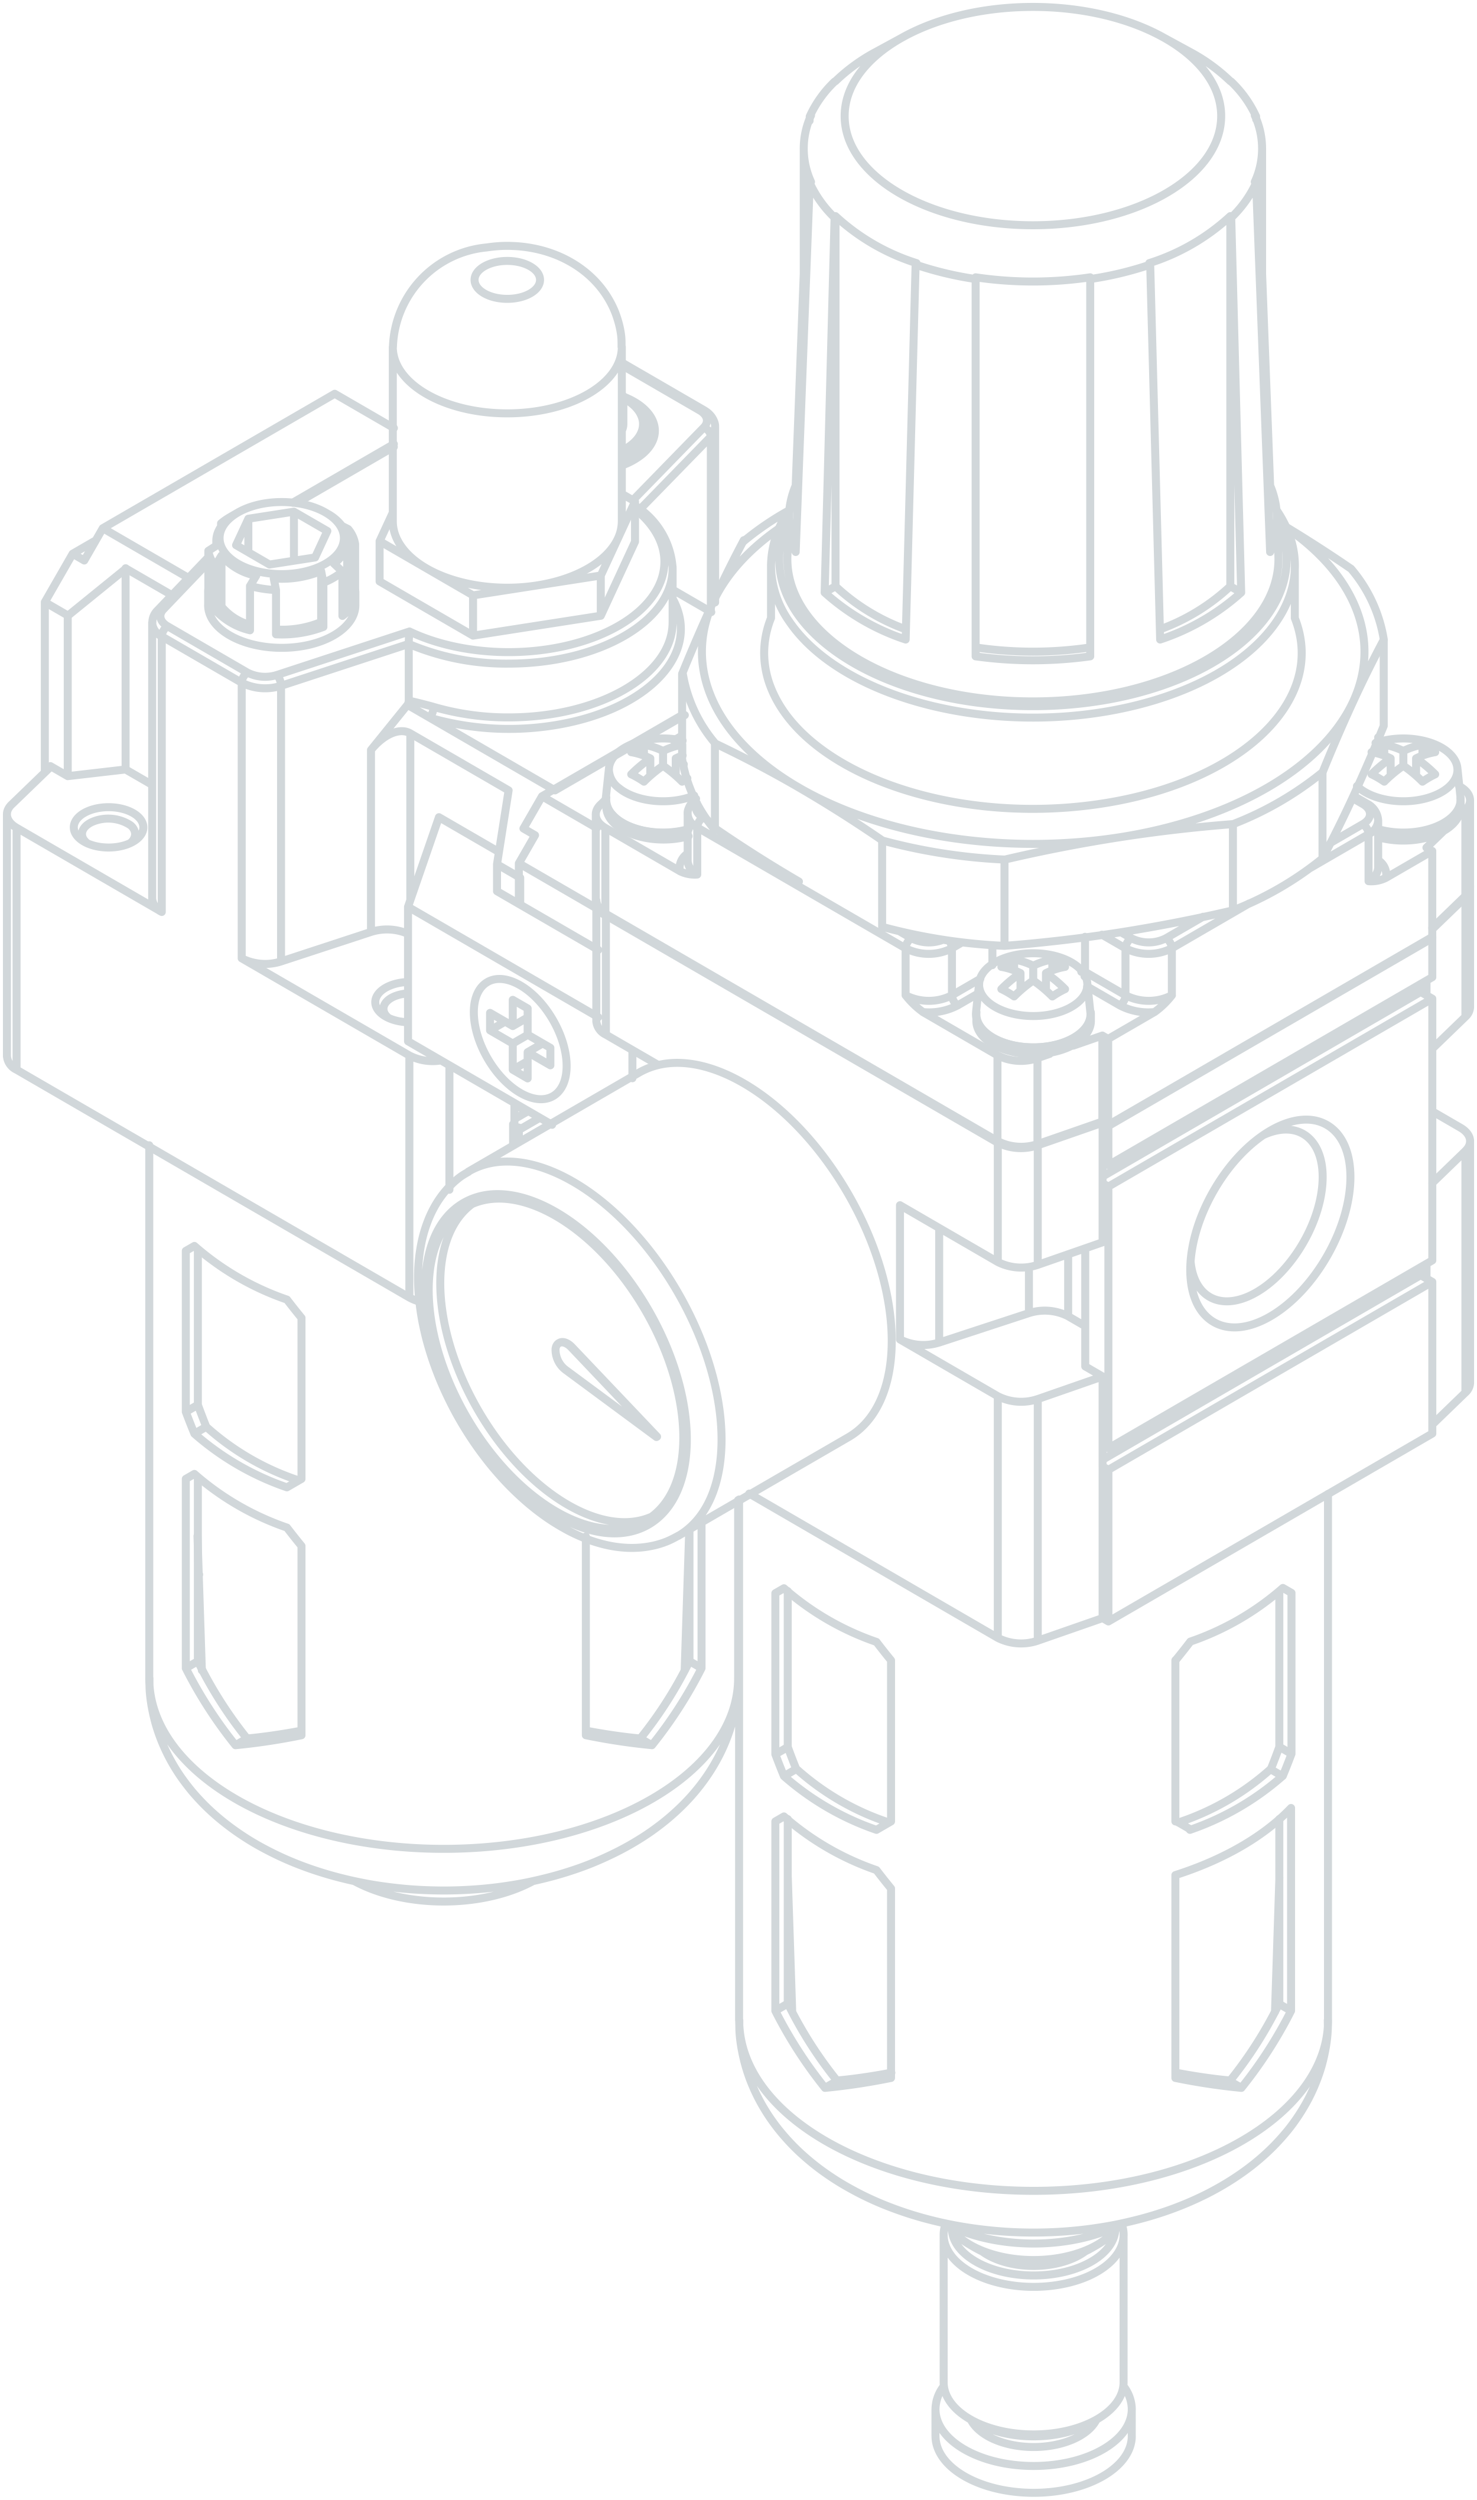 <svg xmlns="http://www.w3.org/2000/svg" xmlns:xlink="http://www.w3.org/1999/xlink" width="276.903" height="468.588" viewBox="0 0 276.903 468.588">
  <defs>
    <clipPath id="clip-path">
      <rect id="Rettangolo_2924" data-name="Rettangolo 2924" width="276.903" height="468.588" fill="none" stroke="#d1d7da" stroke-width="1.5"/>
    </clipPath>
  </defs>
  <g id="Raggruppa_540" data-name="Raggruppa 540" transform="translate(0 0)">
    <g id="Raggruppa_464" data-name="Raggruppa 464" transform="translate(0 0)" clip-path="url(#clip-path)">
      <path id="Tracciato_1490" data-name="Tracciato 1490" d="M76.609,154.614a27,27,0,0,1-6.15-13.3m131.532-6.18q-2.721,6.694-5.742,13.257m0,0q-2.7,5.863-5.734,11.573m0,0a62.127,62.127,0,0,1-16.792,9.737m0,0q-10.627,2.474-21.411,4.167m0,0q-10.661,1.644-21.415,2.484m0,0a105.755,105.755,0,0,1-22.938-3.565m0-15.924V172.79m22.938,3.565V160.427m-54.288-5.813V138.686m-6.15-13.3v15.928m103.264,12.453V169.7m16.792-9.737V144.039m11.476-24.83v15.928M81.939,100.558a55.079,55.079,0,0,1,8.615-5.865m-4.713,26.764a17.658,17.658,0,0,1,1.283-6.55m98.2,0c6.236,15.726-10.691,31.4-37.814,35.016S93.359,143.721,87.124,128a17.635,17.635,0,0,1-1.283-6.542m130.566,27.677v1.257m0,0c0,3.441-4.81,6.224-10.739,6.224a17.516,17.516,0,0,1-4.717-.628m15.434-7.242c.37,3.438-4.133,6.389-10.051,6.6a17.7,17.7,0,0,1-5.383-.617M71.5,151.67l0-.037a2.087,2.087,0,0,1,.195-1.066,3.71,3.71,0,0,1,.516-.931,3.923,3.923,0,0,1,.8-.8l.064-.052m125.767.9a3.787,3.787,0,0,1,2.113,3.2m-4.627-4.661,2.514,1.463m2.113,3.221v8.809M71.5,160.457v-8.805M179.192,26.913V62.842m-85.93,0V26.913M160.391,5.9l5.248,2.858m-58.829,0L112.062,5.9m69.908,89.827.277,7.549m-92.045,0,.277-7.549m94.847,9.378v9.8m-98.2,0v-9.8M54.274,168.08V151.726m163.907-2.667v16.354m-97.713,9.958a2.4,2.4,0,0,1,.569,1.44m-8.682,0a2.431,2.431,0,0,1,1.085-1.889m40.148,1.889a2.427,2.427,0,0,1,1.081-1.889m-81.374-20.76a2.407,2.407,0,0,1,1.085-1.882m86.8,22.642a2.414,2.414,0,0,1,1.089,1.889m35.8-23.278a2.426,2.426,0,0,1,1.085,1.889m-1.085-5.66a.756.756,0,0,1,.767-.075m2.113,3.206a3.055,3.055,0,0,1-1.8,2.529m-10.863,6.3,10.863-6.3m-36.886,21.389,14.48-8.4m22.406-12.991v8.805m-36.886,12.583a9.55,9.55,0,0,1-8.682,0m-80.292-22.65a3.071,3.071,0,0,1-1.8-2.5m77.682,22.6,4.406,2.551m0,0v8.805M73.295,154.161l39.06,22.65m8.682,0a9.55,9.55,0,0,1-8.682,0m0,0v8.805m7.014-10.406a7.268,7.268,0,0,1-5.929-.288M75.184,152.744l-.8-.464m39.06,22.642-2.252-1.305m43.481,1.305-1.941-1.126M74.379,152.28c-1.2-.7-1.646-1.724-1.141-2.675m87.942,25.317a7.164,7.164,0,0,1-6.512,0m13.455-4.025-6.943,4.025m36.89-21.389-6.052,3.512m6.052-7.283c1.8,1.047,1.8,2.731,0,3.771m-1.938-4.889,1.938,1.118m-77.034,27.048,1.919-1.115m5.674.524v3.744M202.41,163.6a6.1,6.1,0,0,1-3.254.628m3.254-25.788a16.154,16.154,0,0,1-1.455-1.178m0,24.456a3.075,3.075,0,0,1-1.8,2.51m1.8-26.416a2.362,2.362,0,0,1-.086.617m.086,21.871a3.2,3.2,0,0,1,1.459,3.3m0,0,8.682-5.031m-57.5,27.048a2.419,2.419,0,0,1-1.085,1.889m-6.512-6.288a3.823,3.823,0,0,1-.1.842m-23.76,5.446a2.4,2.4,0,0,1-1.089-1.889m-5.428,3.146a15.632,15.632,0,0,1-3.254-3.146m49.915,0a15.742,15.742,0,0,1-3.258,3.146m-37.975-3.146a9.55,9.55,0,0,1-8.682,0m13.979-3.071-5.3,3.071m0,0v-8.805m24.954,4.406h-.707m8.3,4.4-7.6-4.4m0,0v-6.561m16.279,10.96a9.55,9.55,0,0,1-8.682,0m8.682,0v-8.805m-3.258,11.951a11.5,11.5,0,0,1-6.509-1.257m-6.1-3.535,6.1,3.535m-30.378,0,3.774-2.188m-3.774,2.188a11.535,11.535,0,0,1-6.516,1.257m43.4,0-8.678,5.031M70.448,136.88c-.135.1-.273.2-.411.3m3.258,25.8a6.25,6.25,0,0,1-3.258-.628m3.258.628a3.09,3.09,0,0,1-1.8-2.517m1.8,2.517v-8.813m-3.258,8.184a3.215,3.215,0,0,1,1.463-3.3m-1.526-21.022a2.79,2.79,0,0,1,.064-.845m0,0-1.152.67M181.993,96.328a17.028,17.028,0,0,1,1.8,7.515m0,0c0,15.228-21.3,27.58-47.569,27.58s-47.562-12.352-47.562-27.58a17.028,17.028,0,0,1,1.8-7.515M87.124,105.1a18.425,18.425,0,0,1,3.385-10.384m91.38-.079c9.969,14.618-2.4,31.159-27.613,36.931s-53.749-1.384-63.714-16.006A18.5,18.5,0,0,1,87.124,105.1M173.4,14.352l-.172-.094m-7.593-5.5a33.991,33.991,0,0,1,7.593,5.5m4.833,19.07-.243-.187m2.877,69.381q-.163-4.332-.329-8.656-1.15-30.271-2.3-60.538m-.243-12.643a14.879,14.879,0,0,1,0,12.456m0-12.456.243.187m1.126,29.514q.589,15.514,1.178,31.025.163,4.332.329,8.656m-2.633-69.194c.008.191.011.382.022.565m2.136,68.629h.475m0,0a15.832,15.832,0,0,1,0,12.456M173.4,14.352a21.286,21.286,0,0,1,4.661,6.52M158.214,48.653l-.168-.284m2.031,70.563q-.112-4.4-.228-8.794-.814-30.742-1.635-61.485m15.019-9.09a40.192,40.192,0,0,1-15.187,8.805m15.187-8.805.172.281m-.172,69.1V39.564m.172.281q.814,30.742,1.631,61.488.118,4.393.236,8.787m-2.039-1.175,2.039,1.175m-2.039-1.175a38.464,38.464,0,0,1-13.107,8.05m15.146-6.875a42.828,42.828,0,0,1-15.194,8.813m17.989-85.6a21.361,21.361,0,0,1-4.661,6.516m-47.921,11.51v-.322m0,71.049V51.354m21.482-.322a73.311,73.311,0,0,1-21.482,0m21.482,0v.322m0,0v70.728m0-1.672a73.055,73.055,0,0,1-21.482,0m21.482,1.672a78.258,78.258,0,0,1-21.482,0m32.73-73.428a63.619,63.619,0,0,1-11.248,2.7M99.041,39.844l.176-.281m-2.035,70.556q.112-4.388.232-8.787.814-30.742,1.627-61.488m.176,69.1V39.564M114.4,48.369a40.192,40.192,0,0,1-15.187-8.805M114.4,48.369l-.168.284m0,0q-.814,30.737-1.627,61.485-.123,4.393-.239,8.794m.019-1.915a38.528,38.528,0,0,1-13.171-8.072m-2.035,1.175,2.035-1.175m13.152,9.987a42.758,42.758,0,0,1-15.187-8.813m28.3-58.765a63.54,63.54,0,0,1-11.248-2.7M94.388,20.872l.236-.187M94.354,21.7l.034-.83M91.751,90.066q.163-4.332.329-8.656.589-15.514,1.182-31.025m1.362-17.244a14.907,14.907,0,0,1,0-12.456m0,12.456-.236.187m0,0q-1.161,30.26-2.308,60.538-.168,4.32-.329,8.656m0-12.456h.471m-.471,12.456a15.8,15.8,0,0,1,0-12.456m7.29-50.222a21.27,21.27,0,0,1-4.653-6.516m4.829-19.07a33.906,33.906,0,0,1,7.593-5.5m-7.593,5.5-.176.094m-4.653,6.52a21.2,21.2,0,0,1,4.653-6.52m72.478,6.456c0,11.3-15.8,20.465-35.3,20.465S100.93,32.109,100.93,20.808,116.734.347,136.223.347,171.52,9.508,171.52,20.808Zm10.728,82.466c0,.191.011.382.011.569m0,0c0,14.738-20.611,26.686-46.036,26.686s-46.032-11.948-46.032-26.686c0-.187,0-.378.011-.569m39.381,93.59-13.975-8.1m23.745,7.844-2.274.789m12.165-4.231-5.428,1.885m6.516-1.257-1.088-.628M137.08,197.4a9.663,9.663,0,0,1-7.5-.531m86.8-50.323-.243-.146m.243.146c1.99,1.152,2.372,2.944.924,4.347m-6.213,7.68L210,157.939m5.936-5.734,1.365-1.317m-7.3,7.051,3.258-3.146M56.047,149.022l-.9.875m.924,4.347,13.967,8.1m-13.967-8.1c-1.994-1.156-2.372-2.944-.924-4.347m155.947,8.671v16.354m-60.759,18.871v16.358m-1.088-16.986v16.358M137.08,197.4v16.361m-7.5-16.893v16.354M56.069,154.244V170.6M217.3,150.888v16.354m-6.213,7.679-60.759,35.229m0,0-1.088-.628m0,0-12.165,4.234m0,0a9.713,9.713,0,0,1-7.5-.539m0,0L56.069,170.6m0,0a3.08,3.08,0,0,1-1.8-2.517m163.907-2.667a2.58,2.58,0,0,1-.875,1.829m0,0-6.213,6M47.35,250.823l.108-.064m.318,34.474c-.565-.337-1.044-.625-1.534-.935-.924-.591-1.889-1.272-2.832-1.994s-1.852-1.474-2.749-2.274-1.788-1.653-2.656-2.536-1.7-1.814-2.529-2.772-1.612-1.953-2.383-2.974-1.515-2.072-2.226-3.153-1.392-2.177-2.042-3.3-1.261-2.263-1.837-3.419-1.126-2.327-1.627-3.5-.965-2.368-1.392-3.557-.8-2.39-1.145-3.58-.628-2.39-.883-3.576-.453-2.372-.606-3.539-.266-2.334-.329-3.471-.071-2.274-.037-3.378.135-2.188.277-3.243a29.07,29.07,0,0,1,.584-3.079,24.67,24.67,0,0,1,.9-2.873,20.739,20.739,0,0,1,1.2-2.615,18.684,18.684,0,0,1,1.485-2.319,17.727,17.727,0,0,1,1.743-2,14.023,14.023,0,0,1,1.949-1.65c.408-.273.812-.509,1.294-.778m39.348,68.207c-.726.4-1.35.726-2.027,1.017a16.251,16.251,0,0,1-2.372.767,18.866,18.866,0,0,1-2.5.415,19.519,19.519,0,0,1-2.607.071,22.361,22.361,0,0,1-2.716-.284,24.3,24.3,0,0,1-2.794-.647,26.522,26.522,0,0,1-2.858-1A31.042,31.042,0,0,1,49,285.914c-.393-.213-.774-.426-1.219-.681M30.438,218.642l31.9-18.5m39.284,68.322-31.9,18.49m-3.958-18.6L49.811,251.571m-2.353-.812c.613-.359,1.545-.037,2.353.812m-.112.064.112-.064m15.838,16.852L49.7,251.635m15.95,16.788.108-.064m-17.173-12.55,17.065,12.613M48.584,255.809a4.747,4.747,0,0,1-1.852-3.909c.161-1.279,1.257-1.608,2.446-.733a3.762,3.762,0,0,1,.52.468M29.941,225.327c9.325-5.405,24.438,3.363,33.755,19.575s9.325,33.737,0,39.142-24.43-3.355-33.755-19.571S20.619,230.732,29.941,225.327Zm34.807,58.028c-9.9,4.347-24.98-5.521-33.688-22.047-7.923-15.041-7.923-30.692,0-36.546m33.1,60.082c-9.576,5.551-25.1-3.453-34.676-20.106s-9.58-34.657,0-40.208,25.1,3.449,34.676,20.1S73.732,279.289,64.16,284.844Zm-33.722-66.2c10.844-6.292,28.432,3.9,39.277,22.773,10.837,18.842,10.852,39.209.034,45.527M30.39,218.665l.049-.022m31.9-18.5c10.844-6.288,28.432,3.909,39.284,22.773s10.844,39.258,0,45.55" transform="translate(57.422 0.951)" fill="none" stroke="#d1d7da" stroke-linecap="round" stroke-linejoin="round" stroke-width="1.5"/>
      <path id="Tracciato_1491" data-name="Tracciato 1491" d="M211.086,259.274l2.222,1.294m0,0a51.684,51.684,0,0,1-17.345,10.066m-2.731-1.582V238.858m21.688,65.7V266.535m-2.263,36.714,2.263,1.309m0-38.023c-5.035,5.293-12.554,9.658-21.688,12.58m0,0v38.027M205.61,319a118.726,118.726,0,0,1-12.378-1.863m21.688-12.583A82.491,82.491,0,0,1,205.61,319m-2.162-1.257L205.61,319M120.5,255.159l-2.263,1.309m21.688-17.611c-.924-1.126-1.837-2.282-2.731-3.449m-17.345-10.066-1.612.931m1.612,34.294c-.569-1.362-1.1-2.731-1.612-4.1m18.957,14.166,2.731-1.582m-20.076-.935-1.612.935m21.688,12.576q-1.386-1.689-2.731-3.449m0-42.77a51.686,51.686,0,0,1-17.345-10.066m-1.612,31.126V226.274m1.612,34.294,2.229-1.294m15.116,11.36a51.685,51.685,0,0,1-17.345-10.066m20.076-21.711v30.194m-21.688,0v35.506m18.957-26.379a51.742,51.742,0,0,1-17.345-10.062M127.54,319l2.173-1.257m-11.48-13.189,2.263-1.309m19.425,13.893V281.628M127.54,319a82.681,82.681,0,0,1-9.307-14.446m21.688,12.583A118.636,118.636,0,0,1,127.54,319M248.481,93.74v22.646m0,25.159v45.288M84.672,119.053V96.411m82.758,68.311a9.688,9.688,0,0,1-7.492-.535m0-22.642v22.642m0,0L141.6,153.545m25.833-11.469a9.671,9.671,0,0,1-7.492-.531m0,0L86.468,98.925m80.962,65.8V142.077m0,93.1a9.688,9.688,0,0,1-7.492-.531m0-45.3v45.3m0,0L113.34,207.6m54.089-17.723a9.655,9.655,0,0,1-7.492-.535m0,0L141.6,178.708m25.833,56.465V189.882m81.052-73.5a2.577,2.577,0,0,1-.879,1.829m0-22.646v22.646m.879-24.475a2.57,2.57,0,0,1-.879,1.829m0,0-6.206,6m7.085,85.26a2.585,2.585,0,0,1-.879,1.833m0-45.292v45.292m0,0-6.206,6m5.289-55.642c1.986,1.156,2.368,2.944.916,4.347m-.916-4.347-5.289-3.067m-92.449,43.328a9.674,9.674,0,0,1-7.35-.58m7.35.58V157.813m-7.35-4.268v25.163m24.176-4.938a9.685,9.685,0,0,1,7.354.583m-7.354-9.232v8.648m0,0-16.825,5.517m24.179-4.934V162.743M86.468,121.57a3.09,3.09,0,0,1-1.8-2.517m1.8-20.128a3.08,3.08,0,0,1-1.8-2.514m1.8,25.159V98.925m0,22.646,9.561,5.544M221.646,138.5c5.869,3.4,5.869,14.431,0,24.632s-15.363,15.714-21.224,12.314-5.869-14.428,0-24.628S215.785,135.1,221.646,138.5Zm-11.974,1.915c6.819-3.157,11.79,1.014,11.11,9.322s-6.767,17.607-13.59,20.772c-2.85,1.32-5.514,1.4-7.534.224m0,0c-2.027-1.171-3.292-3.527-3.576-6.67M241.4,110.8l-60.725,35.225m-1.085,2.136,59.637-34.593m0,0v-1.515m1.089,2.143-1.089-.628m-58.552,36.482L241.4,114.826M179.587,145.4l1.085.628m0,4.025-1.085-.628m61.81-34.6-1.085-.628m1.085-3.4v-7.552m-60.725,42.778v-7.549m-1.085,6.92V137.85m0,11.573V145.4m60.725-31.2v-2.764m0,55.855v-2.772m1.085-.628L180.671,199.11m-1.085,2.143,59.637-34.593m0,0v-1.515m1.089,2.143-1.089-.628m-58.552,36.482L241.4,167.913m0,0-1.085-.625m-59.64,35.854-1.085-.628m61.81-38.626V114.826M180.671,199.11l-1.085-.628m1.085.628V150.052m-1.085,48.43v-12.83m0,16.863v-4.032m0-37.99-12.157,4.231m8.906,11.491-3.209-1.859m3.209,9.408V161.621m3.251,24.03-3.251-1.889m3.251,1.889-12.157,4.231m12.157-29.39V149.423m61.81-.041,6.206-6.007M241.4,124.215l6.206-6m-6.206,78.13V167.913m-60.725,63.654V203.142m-1.085,27.8V202.514m0-64.664-12.157,4.227M241.4,103.249l-60.725,35.229m0,0-1.085-.628m0,93.089-12.157,4.234m13.242-3.606-1.085-.628m61.81-34.593-60.725,35.222M176.706,111.83l.584,5.5m-21.426,0,.591-5.5m10.122-3.176a13.188,13.188,0,0,1,3.58-1.167m-9.546,5.54a24.819,24.819,0,0,1,3.58-2.993m4.773,2.072-.5.741m1.7-5.36v2.035m-5.966,3.763v-3.251m2.387,1.384v-2.764m2.386,1.38a13.453,13.453,0,0,1,3.58-1.167M163,114.407a25.278,25.278,0,0,1,3.58-2.989m-5.966,1.608a16.818,16.818,0,0,1,2.387,1.38m7.16-6.92a17.629,17.629,0,0,1,2.387,1.38m-11.933,0a13.453,13.453,0,0,1,3.58,1.167m4.773,3.251v-3.251M163,107.487a13.189,13.189,0,0,1,3.58,1.167M163,107.487v2.035m1.193,2.6.5.733m4.276-2.817a24.819,24.819,0,0,1,3.58,2.993m-5.966-1.608a25.281,25.281,0,0,1,3.58,2.989m-9.546-5.54a17.632,17.632,0,0,1,2.387-1.38m7.16,6.92a16.821,16.821,0,0,1,2.387-1.38m-16.111-.834c0-3.251,4.545-5.884,10.145-5.884s10.145,2.633,10.145,5.884-4.545,5.884-10.145,5.884S156.432,115.443,156.432,112.193Zm-.591,5.529a3.3,3.3,0,0,1,.022-.389m21.426,0c.367,3.438-4.13,6.389-10.051,6.6s-11.009-2.4-11.375-5.835a3.161,3.161,0,0,1-.022-.378M10.72,240.732,9.9,215.55m92.154,0-.819,25.182M246.1,71.577l.584,5.5M230.01,68.614a13.014,13.014,0,0,1,3.58,1.167m2.383,1.38a24.83,24.83,0,0,1,3.58,2.985m-5.963-1.122V69.782m4.769,3.243V69.782m-5.966-2.555v2.039m1.2,2.581.5.741m-1.7-5.36a13.188,13.188,0,0,1,3.58,1.167m2.387,1.388a24.749,24.749,0,0,1,3.58,2.985m-2.387,1.38a17.189,17.189,0,0,1,2.387-1.38M230.01,68.614a18.758,18.758,0,0,1,2.383-1.388m0,6.92a25.244,25.244,0,0,1,3.58-2.985m0,0V68.394m-5.963,4.373a24.358,24.358,0,0,1,3.58-2.985m4.272,2.809.5-.733m1.193-2.592V67.227m-3.58,1.167a13.272,13.272,0,0,1,3.58-1.167m-1.193,2.555a12.935,12.935,0,0,1,3.58-1.167M230.01,72.767a16.937,16.937,0,0,1,2.383,1.38m7.16-6.92a18.532,18.532,0,0,1,2.387,1.388m-11.184-1.721c4.8-1.676,11.035-.774,13.915,2.016s1.328,6.4-3.475,8.072-11.031.774-13.919-2.012m19.41,2.11c.37,3.43-4.13,6.385-10.047,6.6a17.753,17.753,0,0,1-5.375-.621m-144.8-5.978.587-5.5m4.16-2.963a12.935,12.935,0,0,1,3.58,1.167m2.387,1.38a25.243,25.243,0,0,1,3.58,2.985m-5.966-1.122V69.782m4.769,3.243V69.782M93.6,67.227v2.039m1.2,2.581.509.741M93.6,67.227a13.169,13.169,0,0,1,3.584,1.167m2.383,1.388c.5.34,1.006.711,1.5,1.107m-.307,3.258c.322-.221.651-.434.98-.625M91.214,68.614A18.757,18.757,0,0,1,93.6,67.227m0,6.92a25.477,25.477,0,0,1,3.584-2.985m0,0V68.394m-5.966,4.373a24.751,24.751,0,0,1,3.58-2.985m4.272,2.809.5-.733m1.2-2.592V67.227m-3.58,1.167a13.188,13.188,0,0,1,3.58-1.167m-1.2,2.555c.434-.209.86-.393,1.287-.55m-9.636,3.535a16.938,16.938,0,0,1,2.383,1.38M87.032,71.94c0-3.251,4.545-5.892,10.148-5.892a16.665,16.665,0,0,1,3.67.408m2.173,10.294c-4.578,1.87-10.908,1.234-14.136-1.421a4.465,4.465,0,0,1-1.855-3.389m-.587,5.521a2.61,2.61,0,0,1,.022-.382m15.423,5.978c-5.33,1.511-11.757.224-14.353-2.865a4.225,4.225,0,0,1-1.092-2.731m96.209,7.126c-21.438,3.329-44.3-.224-59.992-9.325m0,0c-15.688-9.1-21.815-22.373-16.077-34.8m0,0c2.334-5.046,6.539-9.744,12.31-13.762m95.36,0c12.946,9,17.54,21.09,12.314,32.413m0,0c-5.746,12.434-22.489,22.144-43.915,25.477M106.585,40.459q2.7-5.863,5.734-11.573M100.85,53.716q2.721-6.688,5.734-13.257M107,67.013a26.965,26.965,0,0,1-6.146-13.3M107,67.013q8,3.8,15.666,8.248m0,0q8.012,4.668,15.666,9.931m22.926,3.561a105.843,105.843,0,0,1-22.926-3.561m22.926,3.561q10.616-2.486,21.4-4.167m0,0q10.644-1.65,21.4-2.484m16.78-9.737a62.015,62.015,0,0,1-16.78,9.737m16.78-9.737q2.71-6.694,5.734-13.257m0,0q2.7-5.863,5.734-11.574m-6.146-13.3a27.009,27.009,0,0,1,6.146,13.3M214.027,26.409q6.172,3.742,12.131,7.829m-103.5,58.634Q114.649,88.2,107,82.941" transform="translate(27.124 72.377)" fill="none" stroke="#d1d7da" stroke-linecap="round" stroke-linejoin="round" stroke-width="1.5"/>
      <path id="Tracciato_1492" data-name="Tracciato 1492" d="M16.621,110.473l4.9,2.835m-4.9-2.835V72.76M5.777,111.726l10.844-1.253M5.777,111.726V81.554m-3.251,28.29,3.251,1.882m84.575,68.509V177.6m-1.085,3.262V176.97M141.6,343.39l-.827-25.163m92.158,0-.823,25.163m-56.1,76.952-1.081-.628m23.854,0-1.089.628m-21.684-32.686-1.081-.628m23.854,0-1.089.628m-29.237,35.2v-5.031m36.8,0v5.031M169.99,412.8V385.139m33.733,0V412.8m-1.541-28.6c-.3,4.908-7.4,8.742-15.868,8.57-8.046-.165-14.495-3.905-14.783-8.57m32.192,28.6c0,5.4-7.545,9.774-16.866,9.774S169.99,418.2,169.99,412.8m0-27.662a5.808,5.808,0,0,1,.374-2.039m32.989,0c1.949,5.278-3.86,10.478-12.969,11.6s-18.075-2.237-20.02-7.519a5.818,5.818,0,0,1-.374-2.046m27.707,35.2c-5.985,3.471-15.692,3.471-21.684,0m26.723-36.927c-3.146,5.08-12.8,7.724-21.572,5.906-4.747-.987-8.484-3.153-10.186-5.906m26.719,4.242c-5.985,3.471-15.692,3.471-21.684,0M203.682,413.5a7.1,7.1,0,0,1,1.579,4.324m0,0c0,5.891-8.241,10.664-18.4,10.664s-18.4-4.773-18.4-10.664a7.1,7.1,0,0,1,1.575-4.324m28.612,6.288c-1.87,3.778-8.667,5.955-15.183,4.867-4.055-.673-7.227-2.517-8.394-4.867m30.191,3.067c0,5.888-8.241,10.664-18.4,10.664s-18.4-4.777-18.4-10.664m28.032-34.571c-4.193,3.082-11.9,3.613-17.222,1.182a11.686,11.686,0,0,1-2.05-1.182M84.255,12.626c.718-.1,1.324-.176,1.96-.224a22.588,22.588,0,0,1,2.9-.06A25.081,25.081,0,0,1,95,13.247a24.317,24.317,0,0,1,2.6.9,21.577,21.577,0,0,1,2.416,1.186,19.856,19.856,0,0,1,2.192,1.433,18.959,18.959,0,0,1,1.938,1.657,18.354,18.354,0,0,1,3.071,3.924,18.354,18.354,0,0,1,1.1,2.207,19.389,19.389,0,0,1,.774,2.334,15.47,15.47,0,0,1,.479,2.66c.037.55.037,1.089.034,1.709m-42.864.049A19.377,19.377,0,0,1,84.255,12.626m25.4,18.651V63.958m-42.935,0V31.276M94.321,18.7c0,1.968-2.749,3.557-6.142,3.557s-6.131-1.59-6.131-3.557,2.749-3.554,6.131-3.554S94.321,16.737,94.321,18.7Zm15.333,12.568c0,6.872-9.606,12.445-21.46,12.453S66.73,38.159,66.719,31.288M73.007,72.76c-4.029-2.338-6.288-5.5-6.288-8.8M93.741,75.977c-7.406,1.156-15.31-.075-20.734-3.217m35.917-5.585c-1.99,4.3-7.773,7.653-15.183,8.8m15.913-12.019a7.58,7.58,0,0,1-.729,3.217M66.719,62.32l-2.476,5.36m8.764,5.08,8.757,5.076m11.977-1.859,11.97-1.859m3.213-6.943,3.2-6.935M64.243,67.68v7.541m17.521,2.615v7.549m23.947-11.267v7.541m6.415-21.419v7.541m-47.884,7.44L81.764,85.385m0,0,23.947-3.726m0,0,6.415-13.878m0-7.541L109.654,58.8m-3.943,15.314,3.213-6.943M81.764,77.836l11.977-1.859m-29.5-8.3,8.764,5.08M58.168,67.6v9.554M33.629,68.533V67.6m20.506-5.278.43.251M36.139,63.2l1.515-.879M59.7,77.155v2.517m-27.6,0V77.155m5.244-8.727L43.6,72.057m-3.965-2.3V63.476m0,0-2.3,4.953m10.848,2.918v-9.2m0,0-8.551,1.328m14.813,2.3-6.262-3.625m3.969,8.581,2.293-4.956M43.6,72.057l8.555-1.328M34.52,64.336a11.6,11.6,0,0,1,1.62-1.133m18.426-.628a8.512,8.512,0,0,1,2.622,2.252m0,0c.389.195.778.385,1.163.587m-.281,1.317c.389,1.837-.468,3.681-2.379,5.158m2.379-5.158c.531.5,1.062,1.006,1.586,1.507m0,0v8.3m-3.965-4.65c.531.5,1.055,1,1.579,1.5m0,8.3v-8.3m.9,2.91,1.489.239m-1.489.617a4.612,4.612,0,0,1-.9,2.66m2.387-3.277a5.79,5.79,0,0,1-2.387,5.151m1.081-16.275a5.64,5.64,0,0,1,1.305,2.824M53.283,73.28a19.262,19.262,0,0,1-8.888,1.38m8.888-1.38c.138.726.281,1.448.423,2.177m-.423,7.38V73.28m.423,2.177v8.3m-9.31-9.093c.142.726.284,1.448.426,2.177m0,8.3v-8.3m8.461,6,.423.916m-.423-.916a19.158,19.158,0,0,1-8.461,1.4m8.884-.486a21.864,21.864,0,0,1-8.884,1.38M57.27,73.388a12.88,12.88,0,0,1-3.565,2.069m-12.6-1.305a11.352,11.352,0,0,1-6.5-3.771m5.342,5.7c.389-.647.774-1.291,1.163-1.93m-1.163,1.93v8.3M34.6,79.931v-9.55m-1.16,1.93q.578-.971,1.16-1.93m-1.16,10.227v-8.3m6.5,11.069A10.545,10.545,0,0,1,34.6,79.931m-1.16.677,1.16-.677m5.342,4.448a12.86,12.86,0,0,1-6.5-3.771m11.379-3.771a22.329,22.329,0,0,1-4.878-.756M34.52,64.946v-.61m-2.383,5.151v8.3m0,0a4.958,4.958,0,0,1,0-1.246m0-7.051c.527-.34,1.051-.681,1.586-1.01m0,0c-.393-1.837.464-3.681,2.375-5.158M34.52,64.336c.527-.34,1.051-.681,1.579-1.017M34.243,67.1c0-3.729,5.214-6.756,11.648-6.756s11.66,3.026,11.66,6.756-5.218,6.756-11.66,6.756S34.243,70.83,34.243,67.1Zm-.8,5.211a5.669,5.669,0,0,1-1.305-2.824M59.7,79.673c0,4.418-6.18,8-13.807,8s-13.8-3.58-13.8-8m165.5,76.683v1.253m-21.471,0v-1.253m21.471,1.253c0,3.438-4.807,6.224-10.736,6.224s-10.736-2.787-10.736-6.224m0-1.253c0-.131.011-.258.019-.385m21.434,0c.363,3.43-4.137,6.381-10.055,6.595s-11.009-2.4-11.379-5.828c-.007-.127-.019-.254-.019-.382M109.945,41.2V45.73m.359-4.65.651.378m-1.3-1.474a2.679,2.679,0,0,1,0,2.443m.292,3.3a2.811,2.811,0,0,1-.292,1.223m.277-6.086c4.631,2.45,4.96,6.613.737,9.3-.318.2-.658.389-1.014.569m4.893-4.246c0,2.233-1.81,4.335-4.893,5.682m1.3-10.709c2.3,1.332,3.591,3.138,3.591,5.027m-7.822,70.9v-1.261m15.445,6.849c-5.33,1.507-11.757.224-14.353-2.858a4.233,4.233,0,0,1-1.092-2.731m0-1.261c0-.127.011-.254.022-.382m15.423,5.974c-5.33,1.511-11.757.228-14.353-2.862a4.218,4.218,0,0,1-1.092-2.731m24.729,164.666,0,.131a20.183,20.183,0,0,1-.187,3.292,32.6,32.6,0,0,1-.535,3.236,30.236,30.236,0,0,1-.857,3.153c-.344,1.036-.737,2.061-1.182,3.06a32.3,32.3,0,0,1-1.5,2.963q-.83,1.465-1.8,2.847-.988,1.408-2.1,2.723c-.759.9-1.571,1.769-2.413,2.6-.864.849-1.773,1.668-2.712,2.454-.965.8-1.971,1.564-3.011,2.3-1.062.744-2.166,1.448-3.3,2.117q-1.723,1.021-3.554,1.923T104.54,315.3q-1.93.8-3.954,1.474c-1.343.449-2.708.864-4.1,1.234s-2.791.7-4.208,1-2.854.542-4.29.756-2.9.389-4.358.52-2.921.224-4.391.277-2.933.071-4.41.041-2.94-.086-4.4-.191-2.921-.254-4.373-.438-2.9-.4-4.324-.67-2.858-.572-4.249-.92q-2.121-.516-4.167-1.16c-1.377-.426-2.727-.9-4.055-1.41s-2.637-1.066-3.913-1.668S42.82,312.9,41.6,312.22s-2.4-1.418-3.539-2.188-2.237-1.582-3.292-2.435-2.05-1.732-3-2.663c-.928-.913-1.818-1.867-2.66-2.858q-1.083-1.307-2.069-2.7a34.588,34.588,0,0,1-3.5-6.352,33.158,33.158,0,0,1-1.182-3.292c-.318-1.085-.58-2.188-.793-3.318a28.335,28.335,0,0,1-.43-3.333c-.037-.726-.041-1.425-.037-2.244m110.363-33.408v33.381m-110.4,0V180.92M49.6,290.647c-3.722.7-7.152,1.193-10.212,1.474m0,0a77.664,77.664,0,0,1-9.217-14.491m0-34.511V277.63m92.165,0V252.714m0,24.916a76.926,76.926,0,0,1-9.221,14.491m0,0c-3.056-.281-6.486-.771-10.208-1.474m19.186-29.27c.082.086.161.172.243.258m-92.165,0c.086-.086.157-.172.243-.258m1.332-27.684q-.819-2.054-1.575-4.115m0,0v-29.2M49.1,243.748a48.744,48.744,0,0,1-17.353-10.055m99.71,47.113c0,17.671-24.711,32-55.2,32s-55.2-14.327-55.2-32m71.8,38.124c-9.438,5.031-23.966,5-33.336-.067m65.079-39.92V251.4m-2.259,26.226,2.259,1.313m-21.688-24.692v37.26m12.385,1.867a117.917,117.917,0,0,1-12.385-1.867M124.6,278.943a82.221,82.221,0,0,1-9.3,14.435m-2.177-1.257,2.177,1.257m-85.122-63.8-2.259,1.309m21.688-17.6q-1.386-1.689-2.731-3.441M29.522,199.788l-1.608.928m1.608,34.268c-.561-1.358-1.1-2.727-1.608-4.1m18.957,14.155L49.6,243.46m-20.08-.931-1.608.931M49.6,256.028q-1.386-1.689-2.731-3.445m0-42.737a51.793,51.793,0,0,1-17.349-10.059m-1.608,31.1V200.715m1.608,34.268,2.226-1.291m15.123,11.349a51.731,51.731,0,0,1-17.349-10.059m20.08-21.7V243.46m-21.688,0v35.484m18.957-26.36a51.79,51.79,0,0,1-17.349-10.055m7.7,50.85,2.166-1.257M27.914,278.943l2.259-1.313M49.6,291.512V256.028m-12.378,37.35a82.052,82.052,0,0,1-9.31-14.435M49.6,291.512a117.8,117.8,0,0,1-12.378,1.867M90.352,128.069l14.607,8.465m0-15.082L94.691,115.5m0,0-3.475,6.034m18.756-14.891L94.691,115.5m26.446-15.325-10.526,6.1m-19.4,15.262,2.173,1.261m0,0-3.037,5.278m0,0v7.541m151.66,209.307c.011.61.026,1.13,0,1.668a26.327,26.327,0,0,1-.367,3.408c-.2,1.137-.441,2.241-.741,3.329a31.656,31.656,0,0,1-1.1,3.236,33.282,33.282,0,0,1-1.436,3.131c-.539,1.025-1.133,2.031-1.769,3-.655,1-1.35,1.96-2.095,2.884-.771.946-1.586,1.859-2.431,2.734-.879.9-1.807,1.769-2.761,2.592q-1.487,1.274-3.082,2.42c-1.1.785-2.229,1.53-3.4,2.237q-1.79,1.072-3.681,2.027c-1.279.632-2.585,1.234-3.928,1.788s-2.716,1.07-4.118,1.537-2.832.9-4.287,1.279-2.914.722-4.4,1.025-2.978.542-4.492.756-3.022.374-4.549.5-3.056.2-4.582.236-3.067.03-4.608-.019-3.06-.142-4.579-.281-3.045-.318-4.545-.539c-1.519-.224-3.011-.49-4.493-.8s-2.955-.666-4.4-1.062c-1.466-.408-2.891-.849-4.3-1.343s-2.8-1.025-4.156-1.608-2.7-1.219-3.991-1.9-2.57-1.4-3.793-2.177-2.4-1.586-3.535-2.454-2.2-1.766-3.228-2.712a39.533,39.533,0,0,1-2.873-2.948,35.4,35.4,0,0,1-2.237-2.787,36.171,36.171,0,0,1-2.1-3.247,34.036,34.036,0,0,1-1.683-3.367,31.2,31.2,0,0,1-1.264-3.434,31.733,31.733,0,0,1-.845-3.471,27.655,27.655,0,0,1-.449-3.483c-.03-.688-.03-1.35-.026-2.136m110.363-98.644v98.622m-110.408,0v-97.6m101.281,17.173v29.2m-1.571,4.115a48.8,48.8,0,0,1-17.353,10.059m-53.809,46.9c-3.718.7-7.148,1.193-10.208,1.466m0,0a77.206,77.206,0,0,1-9.217-14.488m0-34.515v34.515m92.158,0V307.226m0,34.515a77.163,77.163,0,0,1-9.209,14.488m0,0c-3.064-.273-6.494-.767-10.212-1.466m19.421-61.073q-.741,2.065-1.571,4.115m1.339,27.688c.075.086.153.172.232.258m-92.158,0c.082-.086.161-.172.239-.258m1.339-27.688c-.561-1.369-1.081-2.738-1.579-4.115m0,0v-29.2M159.7,307.862A48.758,48.758,0,0,1,142.354,297.8m99.706,47.113c0,17.674-24.714,32-55.2,32s-55.2-14.327-55.2-32m71.7,38.184c-9.352,4.926-23.633,4.926-32.989,0m45.879-109.148q-1.341,1.756-2.731,3.449M235.2,264.83l-1.612-.931M235.2,295c-.512,1.369-1.044,2.731-1.612,4.092m-20.076,8.48,2.731,1.582M233.588,263.9a51.643,51.643,0,0,1-17.345,10.055M235.2,295l-2.267-1.313M235.2,264.83V295" transform="translate(6.923 33.765)" fill="none" stroke="#d1d7da" stroke-linecap="round" stroke-linejoin="round" stroke-width="1.5"/>
      <path id="Tracciato_1493" data-name="Tracciato 1493" d="M97.971,140.8l-2.791,1.616m5.3,3.071-.434.617m-2.072,2.884L95.18,150.6M98,144.051l-2.824,1.635m0,4.915v-4.915m0-3.273V137.5m5.615,8.169-2.824,1.642m0-3.281v-4.915m0,13.111v-4.915m0,4.915L95.18,150.6m0-13.1,2.791,1.616m-2.791,6.572L90.92,143.22m4.261-.808-4.261-2.465m11.308,6.546-4.257-2.465m-.8-2.772.8-.064M90.92,143.22l2.832-1.638m8.476,8.192-4.257-2.465m-7.051-7.362v3.273m11.308,6.554v-3.281m-11.8-12.329c3.4-1.968,8.9,1.227,12.3,7.133s3.393,12.288,0,14.252-8.9-1.219-12.3-7.126S87.029,136.135,90.43,134.164Zm0,0c3.4-1.968,8.9,1.227,12.3,7.133s3.393,12.288,0,14.252-8.9-1.219-12.3-7.126S87.029,136.135,90.43,134.164Zm-14.888-14.1v25.2m5.8-42-5.8,16.8m17.046-10.279-11.248-6.52m29.873,24.875-18.987-11m25.384,29.835v5.222m-6.4-11.45L75.542,120.066m27.007,40.859L75.542,145.27M53.94,44.3,72.882,33.321M28.586,64.48,38.222,54.4M27.61,66.762a3.152,3.152,0,0,1,.976-2.282m87.426-46.227L131,26.939m0,0c.224.138.419.266.606.4a4.526,4.526,0,0,1,.8.8,3.7,3.7,0,0,1,.505.905,2.324,2.324,0,0,1,.2.969c-.007.079-.019.146-.03.228M118.316,44.991a14.89,14.89,0,0,1,6.808,11.3m.022.363V66.732m-97.57,51.774V66.84M133.114,30.164V63M.348,148.087V102.724M69.4,137.931c0-2,2.693-3.662,6.138-3.778m0,7.549c-3.445-.116-6.138-1.773-6.138-3.771m2.525,2.985c-1.646-1.276-1.19-3.09,1.017-4.044a7.4,7.4,0,0,1,2.6-.565M12.883,105.167c0-2.091,2.925-3.782,6.52-3.782s6.52,1.691,6.52,3.782-2.914,3.782-6.52,3.782S12.883,107.25,12.883,105.167Zm2.532,2.985c-1.646-1.276-1.2-3.09,1.01-4.044a7.607,7.607,0,0,1,6.976.591,2.239,2.239,0,0,1,.988,1.724m0,0a2.24,2.24,0,0,1-.988,1.728M80.323,82.577a3.566,3.566,0,0,1-.7,2.05m-3.95-3.217a1.572,1.572,0,0,1-.239.8m49.709-15.475c0,9.845-13.765,17.82-30.744,17.82a49.753,49.753,0,0,1-14.08-1.975M75.677,81.41c1.56.352,3.112.741,4.646,1.167M75.677,81.41V70.787m49.47-8.5c5.431,9.845-3.928,20.379-20.9,23.532a53.885,53.885,0,0,1-24.617-1.189m45.52-24.015,7.246,4.2M79.627,84.627l-4.189-2.42M28.586,64.48a1.042,1.042,0,0,1,1.107-.191m-.318,5.076a2.432,2.432,0,0,1,1.092-1.9m85.451-49.253.093.037M44.36,78.051a2.4,2.4,0,0,1,1.085-1.889m84.781-49.148a.762.762,0,0,1,.771-.075M50.977,76.6a3.341,3.341,0,0,1,.759,2.035M130.978,30.22a1.973,1.973,0,0,1,1.339,1.7M75.677,70.787a20.258,20.258,0,0,1,.142-2.334m49.32-12.127c0,.108.007.221.007.329m0,0c0,9.842-13.765,17.82-30.744,17.82a46.827,46.827,0,0,1-18.726-3.688m-23.94,7.844,23.94-7.844m43.343-25.23,13.3-13.638M51.737,78.631a9.739,9.739,0,0,1-7.377-.58m88.754-47.824a2.559,2.559,0,0,1-.8,1.691m0,0v32.85m-102.942,4.6L44.36,78.051m0,0v51.662M29.375,69.365a3.052,3.052,0,0,1-1.8-2.577m27.1-22.4,18.2-10.545M29.693,64.289l8.529-8.921m-7.754,12.1c-1.455-.842-1.773-2.14-.774-3.18m86.225-45.568,14.308,8.293M45.445,76.162,30.468,67.469m99.759-40.455c1.463.849,1.773,2.162.752,3.206m-80,46.376a7.306,7.306,0,0,1-5.532-.434M130.978,30.22,117.789,43.75m-41.97,24.7L50.977,76.6M118.4,45.747c9.191,7.687,5.9,18.232-7.365,23.558-10.739,4.317-25.13,3.969-35.218-.853m40.346-43.937c6.007,2.443,7.463,7.246,3.247,10.736a12.986,12.986,0,0,1-3.494,1.975M75.437,82.207,68.6,90.661M94.4,98.235l-2.177,13.859M75.968,87.548,94.4,98.235M68.6,90.661c2.4-2.974,5.416-4.246,7.373-3.112M68.6,90.661v34.111m34.5-26.536L79.627,84.627m37.257,5.618,10.549-6.116M103.1,98.235l13.148-7.62M92.225,112.094l4.347,2.517M22.665,56.655l8.622,4.994M11.8,65.471l10.867-8.817m-15.213,6.3L11.8,65.471m50-41.581,11.087,6.426M34.388,58.409l-16.07-9.318m0,0-3.475,6.052m3.475-6.052L61.8,23.891M14.843,55.143l-2.177-1.264m0,0L7.451,62.954m5.214-9.075,4.347-2.517M78.071,194.134a7.728,7.728,0,0,1-2.278-.838m0-45.363V193.3m0,0L2.151,150.6m79.578-1.747a9.481,9.481,0,0,1-5.936-.924m0,0L44.36,129.713M83.3,173.1V149.762M51.737,130.3a9.722,9.722,0,0,1-7.377-.584m7.377.584V78.631M68.6,124.771a9.916,9.916,0,0,1,6.946.355m-6.946-.355L51.737,130.3m24.232-11.469V87.548M29.375,121.027a3.1,3.1,0,0,1-1.8-2.521m1.8,2.521V69.365M2.151,150.6a3.085,3.085,0,0,1-1.8-2.517m1.8-42.845c-2-1.156-2.379-2.951-.924-4.354M2.151,150.6V105.242m0,0,27.224,15.785m67.417,36.561-.221.127m-1.085,2.14,2.611-1.511m-1.526,3.4,3.7-2.143m-4.781-2.521,1.085.636m0,4.029-1.085-.628m1.085-41.461v-5.042m0,43.1v-.254m-1.085-.382v-.251m0,4.287v-4.036M7.451,94.876V62.954m84.774,54.183v-5.042M8.536,93.825l-7.309,7.062" transform="translate(0.954 49.923)" fill="none" stroke="#d1d7da" stroke-linecap="round" stroke-linejoin="round" stroke-width="1.5"/>
    </g>
  </g>
</svg>
